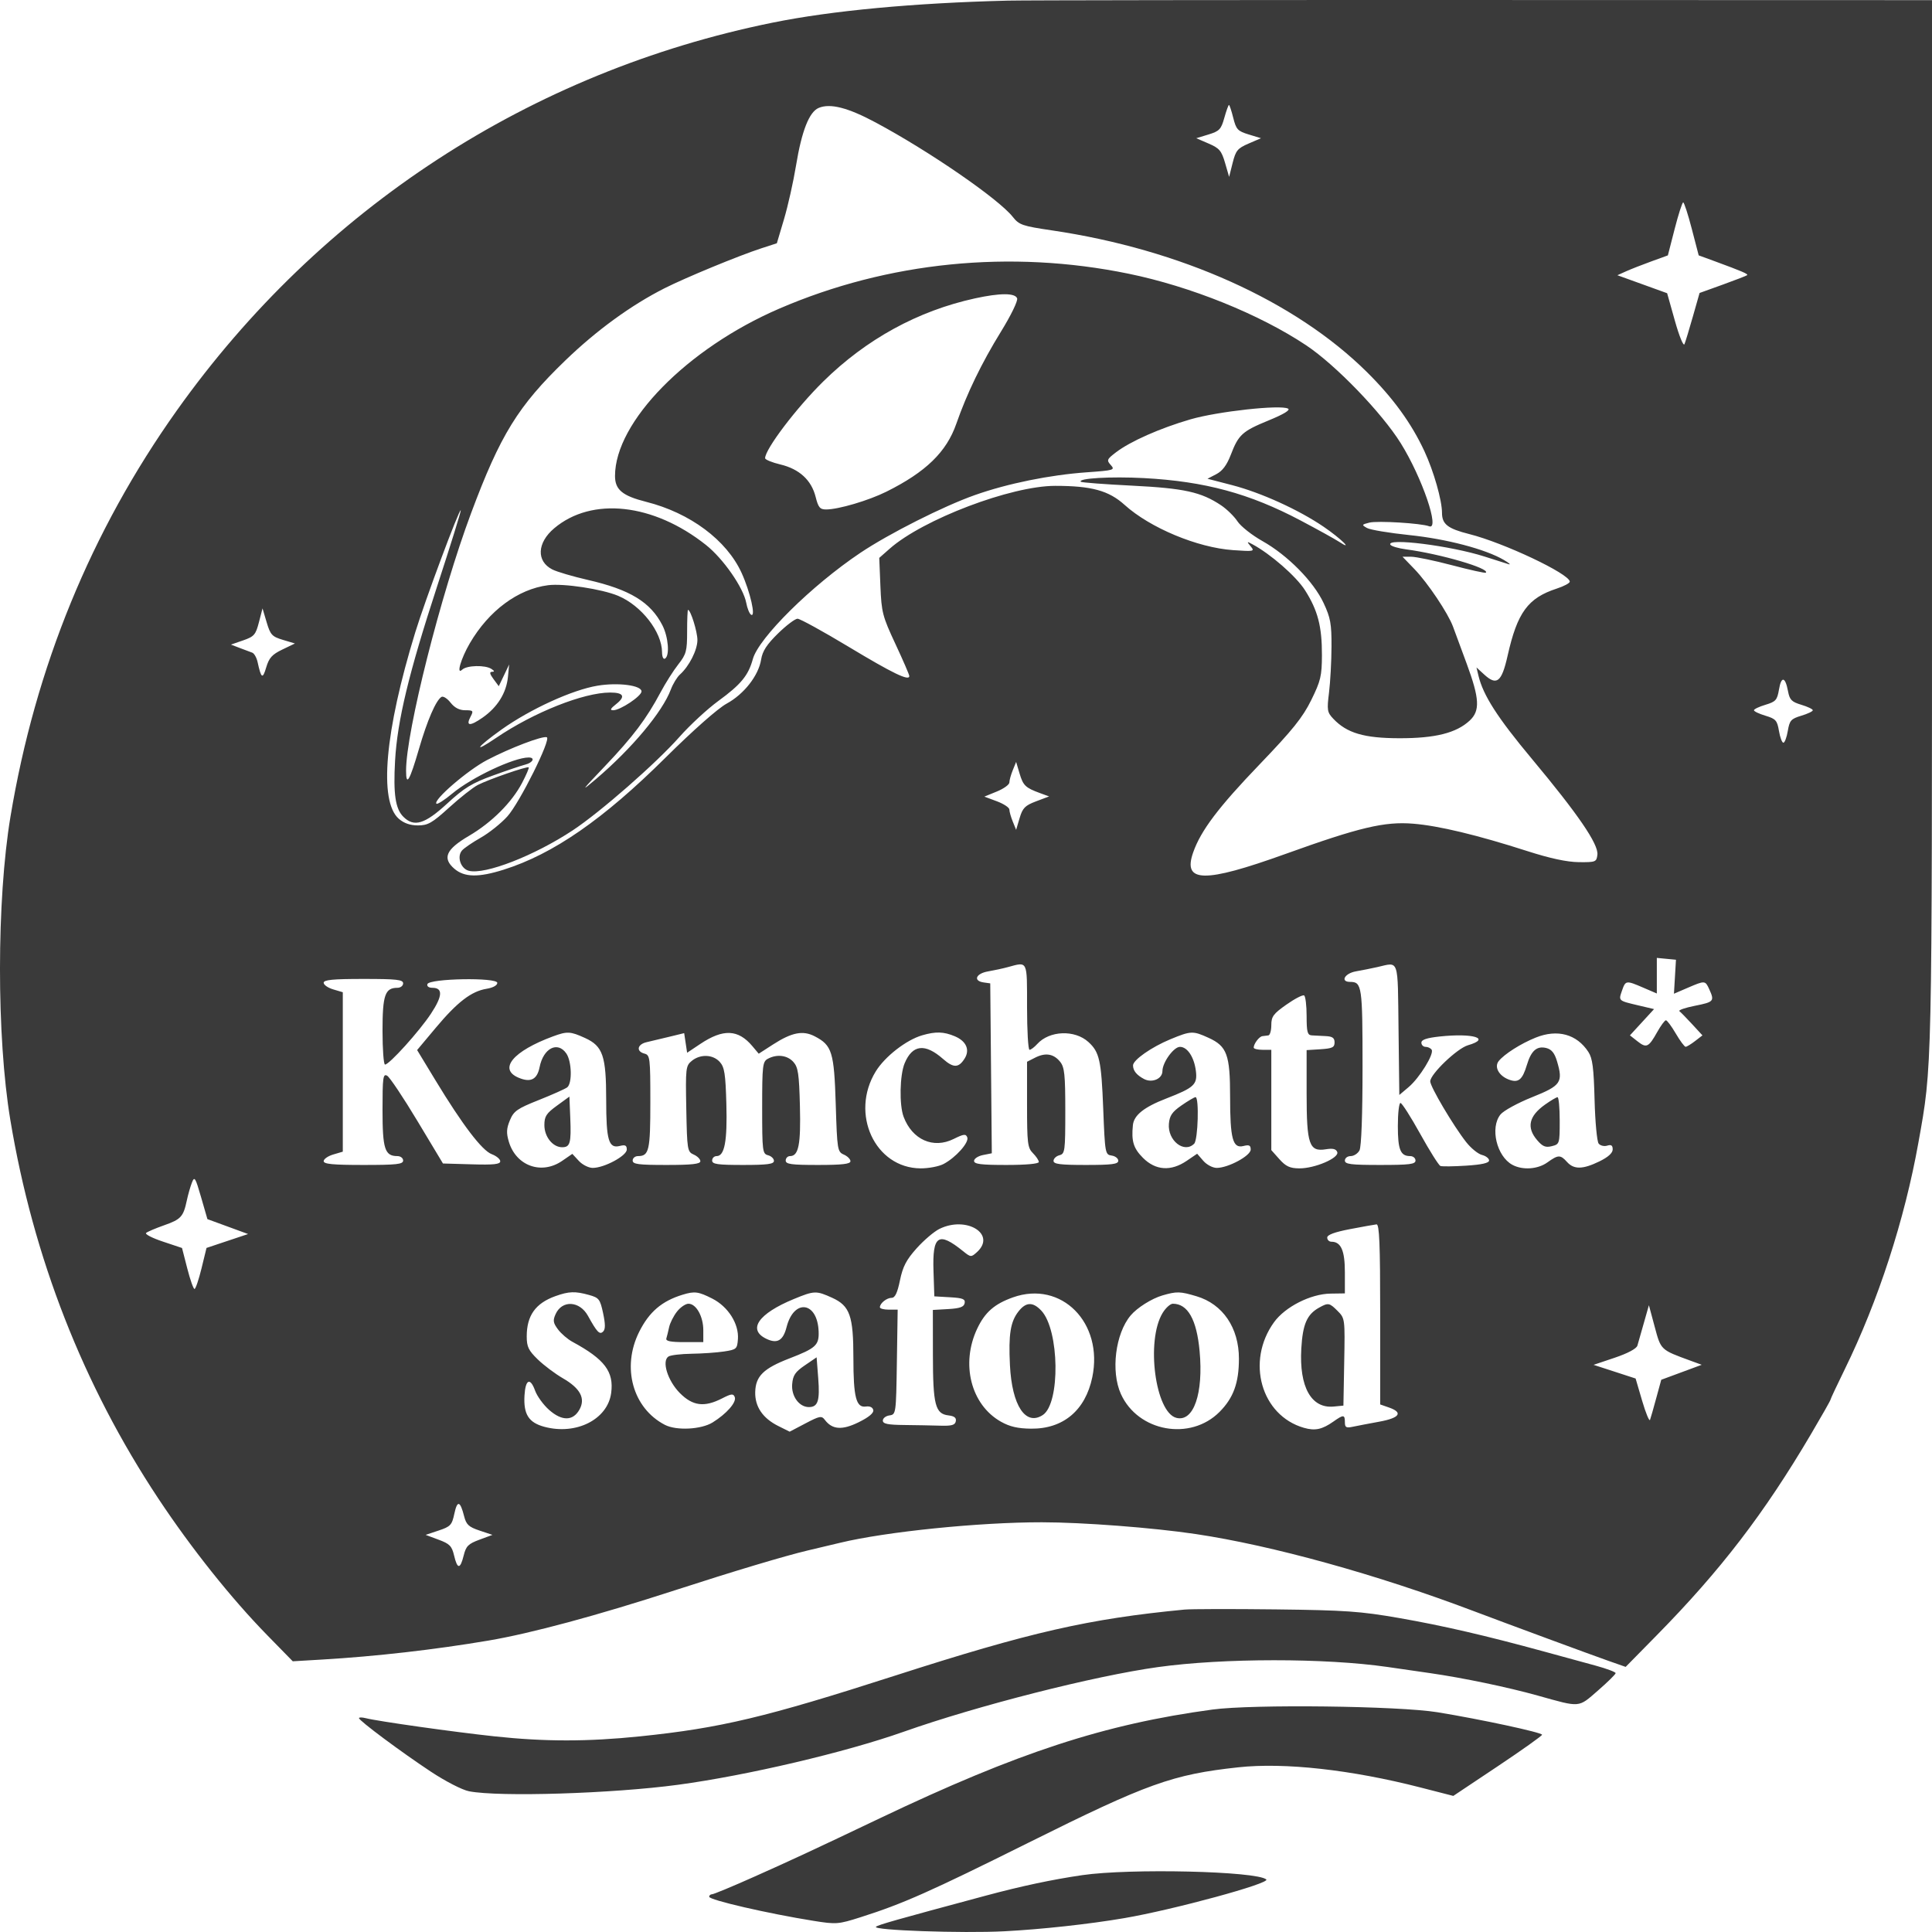 <svg width="109" height="109" viewBox="0 0 109 109" fill="none" xmlns="http://www.w3.org/2000/svg">
<path fill-rule="evenodd" clip-rule="evenodd" d="M56.864 0.035C51.543 0.168 46.92 0.601 43.581 1.279C29.928 4.052 18.07 11.773 9.972 23.164C5.137 29.965 1.992 37.644 0.591 46.072C-0.194 50.791 -0.198 58.487 0.582 63.179C1.872 70.942 4.683 78.134 8.935 84.549C10.792 87.351 13.047 90.18 15.083 92.261L16.517 93.727L18.177 93.629C21.212 93.45 24.521 93.072 27.559 92.558C29.958 92.152 33.691 91.145 38.102 89.713C41.385 88.648 44.284 87.779 45.574 87.474C46.213 87.323 47.035 87.128 47.4 87.04C49.991 86.415 55.238 85.882 58.774 85.884C61.078 85.885 65.056 86.189 67.461 86.548C71.754 87.187 77.687 88.831 83.098 90.879C84.995 91.596 89.81 93.375 90.728 93.696L91.717 94.043L93.477 92.253C97.076 88.592 99.531 85.392 102.165 80.924C102.774 79.892 103.272 79.014 103.272 78.972C103.272 78.931 103.637 78.152 104.083 77.242C105.963 73.404 107.454 68.817 108.231 64.475C109.016 60.09 109 60.837 109 29.576V0.008L83.762 0.001C69.882 -0.003 57.777 0.012 56.864 0.035ZM46.188 6.089C45.653 6.314 45.23 7.391 44.911 9.336C44.761 10.252 44.456 11.615 44.233 12.364L43.828 13.725L42.957 14.008C41.679 14.424 38.691 15.657 37.488 16.265C35.608 17.216 33.659 18.634 31.9 20.331C29.228 22.908 28.228 24.528 26.575 28.959C24.861 33.549 22.911 41.278 22.91 43.478C22.909 44.403 23.11 44.065 23.638 42.25C24.105 40.644 24.595 39.512 24.906 39.319C25.003 39.259 25.233 39.404 25.419 39.641C25.646 39.93 25.917 40.071 26.248 40.071C26.695 40.071 26.723 40.103 26.555 40.419C26.262 40.967 26.501 40.992 27.224 40.489C28.064 39.905 28.568 39.097 28.657 38.192L28.725 37.489L28.433 38.102L28.14 38.714L27.841 38.31C27.628 38.02 27.604 37.905 27.758 37.903C27.912 37.901 27.903 37.854 27.725 37.739C27.369 37.508 26.337 37.534 26.076 37.781C25.727 38.109 26.004 37.153 26.505 36.294C27.58 34.453 29.217 33.238 30.919 33.017C31.794 32.903 33.961 33.232 34.876 33.616C36.189 34.168 37.342 35.647 37.351 36.791C37.353 37.06 37.425 37.215 37.521 37.156C37.794 36.987 37.709 35.937 37.37 35.275C36.7 33.968 35.535 33.26 33.164 32.718C32.318 32.524 31.417 32.259 31.161 32.128C30.251 31.664 30.298 30.622 31.267 29.805C33.389 28.013 36.865 28.394 39.826 30.743C40.804 31.518 41.941 33.152 42.102 34.013C42.16 34.323 42.282 34.624 42.373 34.68C42.659 34.857 42.328 33.393 41.841 32.325C40.995 30.472 38.935 28.937 36.454 28.312C35.116 27.974 34.698 27.628 34.698 26.854C34.698 23.804 38.766 19.657 43.957 17.416C50.094 14.766 57.005 14.074 63.672 15.442C67.171 16.16 71.069 17.732 73.696 19.484C75.357 20.592 77.956 23.284 79.03 25.009C80.236 26.946 81.255 29.932 80.629 29.691C80.186 29.52 77.716 29.37 77.258 29.485C76.819 29.596 76.811 29.613 77.123 29.788C77.304 29.891 78.376 30.07 79.503 30.187C81.612 30.405 83.801 30.98 84.841 31.589C85.161 31.776 85.273 31.882 85.091 31.824C84.908 31.767 84.31 31.577 83.762 31.401C81.836 30.786 78.194 30.328 78.443 30.733C78.496 30.819 78.893 30.936 79.325 30.993C81.26 31.249 84.076 32.072 83.829 32.31C83.793 32.346 82.94 32.158 81.936 31.893C80.931 31.628 79.888 31.411 79.618 31.41L79.127 31.409L79.81 32.117C80.552 32.887 81.696 34.595 81.975 35.35C82.071 35.61 82.419 36.553 82.749 37.446C83.476 39.417 83.512 40.1 82.917 40.654C82.162 41.355 80.974 41.654 78.947 41.65C76.96 41.647 75.987 41.36 75.221 40.55C74.877 40.187 74.858 40.066 74.981 39.072C75.054 38.476 75.118 37.314 75.121 36.489C75.127 35.198 75.066 34.856 74.677 34.025C74.11 32.809 72.649 31.329 71.227 30.528C70.633 30.194 69.998 29.692 69.815 29.412C69.632 29.133 69.215 28.725 68.888 28.506C67.767 27.758 66.812 27.547 63.859 27.399C62.319 27.322 61.023 27.224 60.98 27.181C60.784 26.984 62.678 26.874 64.536 26.973C67.977 27.158 70.493 27.839 73.385 29.369C74.344 29.876 75.312 30.412 75.537 30.559C76.415 31.132 75.641 30.375 74.681 29.721C73.271 28.76 71.148 27.795 69.511 27.37L68.123 27.01L68.621 26.752C68.967 26.573 69.215 26.241 69.438 25.662C69.877 24.518 70.084 24.33 71.584 23.715C72.425 23.37 72.813 23.134 72.671 23.055C72.255 22.821 68.697 23.212 67.159 23.66C65.45 24.157 63.767 24.903 62.96 25.52C62.445 25.914 62.424 25.966 62.67 26.238C62.92 26.516 62.847 26.538 61.31 26.647C59.222 26.796 56.853 27.277 55.007 27.929C53.232 28.554 50.154 30.107 48.535 31.193C45.788 33.036 42.802 35.987 42.473 37.186C42.219 38.111 41.804 38.615 40.531 39.544C39.908 39.999 38.92 40.912 38.335 41.574C37.03 43.051 33.872 45.816 32.315 46.845C30.149 48.276 27.37 49.359 26.454 49.129C25.997 49.013 25.765 48.345 26.059 47.99C26.168 47.858 26.646 47.531 27.12 47.262C27.595 46.993 28.272 46.452 28.626 46.059C29.32 45.288 31.111 41.692 30.849 41.594C30.607 41.504 28.781 42.199 27.488 42.875C26.39 43.447 24.422 45.143 24.622 45.343C24.674 45.395 25.076 45.138 25.515 44.772C26.605 43.862 28.989 42.736 29.826 42.736C30.209 42.736 30.07 43.028 29.634 43.138C29.405 43.196 28.581 43.474 27.801 43.757C26.625 44.184 26.186 44.453 25.227 45.337C23.961 46.502 23.356 46.683 22.753 46.077C22.307 45.63 22.184 44.795 22.289 42.921C22.417 40.656 23.065 37.965 24.662 33.08C25.424 30.747 26.025 28.814 25.996 28.786C25.91 28.7 23.981 33.875 23.43 35.669C21.712 41.26 21.364 45.2 22.499 46.193C22.788 46.445 23.142 46.568 23.58 46.568C24.144 46.568 24.38 46.432 25.342 45.558C25.953 45.003 26.678 44.431 26.954 44.288C27.564 43.972 29.751 43.215 29.829 43.293C29.86 43.324 29.692 43.717 29.456 44.167C28.877 45.273 27.744 46.403 26.459 47.157C25.162 47.917 24.941 48.414 25.633 49.012C26.198 49.499 26.992 49.515 28.413 49.067C31.206 48.188 34.039 46.227 37.553 42.74C39.104 41.201 40.499 39.969 40.997 39.697C41.977 39.163 42.797 38.113 42.941 37.21C43.017 36.734 43.258 36.362 43.893 35.74C44.361 35.282 44.857 34.908 44.996 34.907C45.135 34.907 46.432 35.62 47.879 36.491C50.373 37.993 51.302 38.441 51.302 38.142C51.302 38.069 50.95 37.255 50.519 36.333C49.789 34.771 49.732 34.549 49.671 33.066L49.606 31.475L50.195 30.956C52.078 29.297 57.046 27.411 59.531 27.411C61.58 27.411 62.553 27.677 63.447 28.484C64.887 29.783 67.554 30.896 69.565 31.037C70.752 31.12 70.798 31.11 70.561 30.823C70.332 30.544 70.339 30.535 70.649 30.701C71.68 31.252 73.121 32.509 73.623 33.295C74.349 34.434 74.586 35.345 74.581 36.969C74.577 38.137 74.51 38.417 73.977 39.499C73.495 40.478 72.925 41.187 71.067 43.123C68.736 45.55 67.751 46.856 67.317 48.09C66.712 49.809 67.933 49.83 72.51 48.183C76.697 46.676 78.114 46.34 79.727 46.471C81.17 46.587 83.35 47.111 86.165 48.016C87.454 48.43 88.404 48.634 89.076 48.641C90.027 48.65 90.074 48.631 90.122 48.219C90.19 47.63 89.029 45.932 86.431 42.82C84.482 40.485 83.678 39.233 83.411 38.118L83.3 37.656L83.724 38.045C84.445 38.709 84.72 38.491 85.058 36.988C85.605 34.552 86.202 33.737 87.83 33.207C88.241 33.073 88.572 32.895 88.564 32.811C88.526 32.364 84.838 30.621 82.891 30.131C81.678 29.825 81.355 29.573 81.355 28.933C81.355 28.225 80.89 26.594 80.367 25.465C79.632 23.881 78.599 22.458 77.125 20.997C73.071 16.981 66.605 14.07 59.355 12.999C57.678 12.752 57.496 12.689 57.139 12.236C56.342 11.225 52.428 8.53 49.406 6.912C47.835 6.07 46.837 5.815 46.188 6.089ZM69.074 6.649C68.893 7.298 68.796 7.4 68.181 7.588L67.491 7.798L68.188 8.099C68.795 8.36 68.916 8.503 69.116 9.19L69.345 9.98L69.543 9.191C69.719 8.492 69.821 8.368 70.442 8.1L71.143 7.798L70.452 7.587C69.829 7.397 69.742 7.304 69.578 6.649C69.477 6.249 69.369 5.921 69.336 5.921C69.304 5.921 69.186 6.249 69.074 6.649ZM94.482 12.914L94.098 14.409L93.164 14.748C92.65 14.934 92.01 15.186 91.74 15.307L91.25 15.528L92.653 16.035L94.057 16.543L94.496 18.104C94.745 18.986 94.979 19.556 95.036 19.415C95.092 19.277 95.306 18.572 95.512 17.847L95.887 16.529L97.2 16.056C97.921 15.796 98.539 15.556 98.573 15.523C98.637 15.457 98.267 15.299 96.773 14.75L95.837 14.407L95.448 12.913C95.235 12.091 95.016 11.419 94.963 11.419C94.91 11.419 94.693 12.091 94.482 12.914ZM55.014 16.832C51.796 17.534 48.881 19.129 46.454 21.515C44.939 23.003 43.166 25.341 43.166 25.85C43.166 25.932 43.554 26.092 44.028 26.205C45.096 26.459 45.779 27.087 46.016 28.032C46.166 28.631 46.26 28.743 46.607 28.743C47.3 28.743 49.001 28.241 50.01 27.739C52.233 26.632 53.397 25.502 53.952 23.912C54.551 22.195 55.376 20.49 56.467 18.719C57.04 17.79 57.438 16.97 57.384 16.83C57.267 16.524 56.422 16.525 55.014 16.832ZM14.608 35.107C14.426 35.813 14.338 35.914 13.718 36.129L13.03 36.367L13.528 36.558C13.802 36.663 14.118 36.781 14.229 36.821C14.341 36.86 14.477 37.101 14.534 37.357C14.736 38.284 14.818 38.334 15.018 37.656C15.178 37.115 15.35 36.924 15.927 36.647L16.64 36.304L15.959 36.1C15.347 35.916 15.255 35.816 15.044 35.109L14.811 34.324L14.608 35.107ZM38.766 35.628C38.766 36.732 38.719 36.909 38.268 37.483C37.994 37.832 37.546 38.538 37.271 39.053C36.466 40.562 35.719 41.554 34.124 43.231C32.779 44.645 32.728 44.718 33.641 43.939C35.659 42.217 37.373 40.165 37.846 38.905C37.966 38.584 38.198 38.202 38.361 38.056C38.883 37.587 39.346 36.672 39.347 36.109C39.347 35.639 38.963 34.407 38.816 34.407C38.789 34.407 38.766 34.957 38.766 35.628ZM100.367 38.902C100.266 39.497 100.186 39.587 99.605 39.762C99.247 39.869 98.955 40.008 98.955 40.071C98.955 40.134 99.247 40.273 99.605 40.38C100.186 40.555 100.266 40.646 100.366 41.24C100.428 41.605 100.54 41.903 100.615 41.903C100.69 41.903 100.802 41.605 100.864 41.24C100.964 40.646 101.044 40.555 101.625 40.38C101.983 40.273 102.275 40.134 102.275 40.071C102.275 40.008 101.985 39.87 101.63 39.763C101.079 39.598 100.968 39.484 100.876 38.993C100.722 38.169 100.497 38.129 100.367 38.902ZM33.702 38.687C32.279 38.926 29.916 40.006 28.297 41.158C26.873 42.172 26.627 42.555 27.997 41.626C30.115 40.189 32.927 39.072 34.422 39.072C35.19 39.072 35.305 39.295 34.761 39.724C34.436 39.981 34.393 40.071 34.596 40.071C34.995 40.071 36.193 39.273 36.193 39.008C36.193 38.663 34.863 38.492 33.702 38.687ZM57.138 43.455C57.033 43.713 56.947 44.023 56.947 44.145C56.947 44.267 56.63 44.496 56.242 44.655L55.536 44.944L56.242 45.207C56.63 45.352 56.947 45.563 56.947 45.675C56.947 45.788 57.033 46.091 57.138 46.349L57.328 46.818L57.526 46.151C57.695 45.582 57.831 45.445 58.456 45.209L59.189 44.933L58.691 44.751C57.856 44.446 57.726 44.323 57.523 43.642L57.328 42.986L57.138 43.455ZM93.475 55.047V56.051L92.715 55.724C91.735 55.303 91.713 55.306 91.509 55.893C91.309 56.468 91.295 56.455 92.443 56.725L93.319 56.931L92.639 57.672L91.958 58.413L92.383 58.748C92.89 59.148 93.013 59.09 93.498 58.224C93.702 57.86 93.923 57.562 93.988 57.562C94.054 57.562 94.305 57.9 94.546 58.312C94.787 58.724 95.037 59.06 95.101 59.058C95.166 59.056 95.406 58.91 95.634 58.734L96.049 58.414L95.468 57.783C95.148 57.437 94.825 57.106 94.75 57.049C94.675 56.991 95.067 56.855 95.621 56.745C96.694 56.533 96.738 56.483 96.437 55.821C96.206 55.311 96.195 55.31 95.217 55.73L94.441 56.064L94.498 55.106L94.555 54.147L94.015 54.095L93.475 54.043V55.047ZM56.864 54.562C56.59 54.637 56.086 54.746 55.743 54.805C55.055 54.923 54.888 55.34 55.494 55.427L55.868 55.48L55.912 60.273L55.956 65.066L55.455 65.166C55.18 65.222 54.955 65.37 54.955 65.496C54.955 65.676 55.342 65.725 56.781 65.725C57.888 65.725 58.608 65.659 58.608 65.558C58.608 65.467 58.458 65.242 58.276 65.059C57.974 64.756 57.944 64.503 57.944 62.314V59.903L58.4 59.671C58.984 59.374 59.445 59.45 59.811 59.904C60.058 60.211 60.102 60.627 60.102 62.677C60.102 64.95 60.083 65.095 59.77 65.177C59.587 65.225 59.438 65.368 59.438 65.495C59.438 65.677 59.82 65.725 61.264 65.725C62.737 65.725 63.091 65.679 63.091 65.487C63.091 65.356 62.922 65.224 62.717 65.195C62.353 65.143 62.341 65.075 62.242 62.56C62.134 59.823 62.031 59.357 61.406 58.788C60.636 58.085 59.205 58.141 58.519 58.901C58.357 59.081 58.161 59.228 58.084 59.228C58.007 59.228 57.944 58.141 57.944 56.813C57.944 54.149 57.995 54.256 56.864 54.562ZM77.702 54.562C77.382 54.634 76.841 54.742 76.498 54.802C75.86 54.915 75.598 55.397 76.174 55.397C76.837 55.397 76.872 55.633 76.872 60.189C76.872 62.898 76.806 64.704 76.7 64.903C76.605 65.08 76.381 65.225 76.202 65.225C76.022 65.225 75.876 65.338 75.876 65.475C75.876 65.683 76.208 65.725 77.868 65.725C79.528 65.725 79.86 65.683 79.86 65.475C79.86 65.338 79.726 65.225 79.561 65.225C79.011 65.225 78.864 64.867 78.864 63.526C78.864 62.811 78.931 62.227 79.012 62.227C79.093 62.227 79.595 63.012 80.127 63.972C80.659 64.932 81.172 65.746 81.266 65.782C81.361 65.818 82.017 65.81 82.725 65.764C83.605 65.707 84.011 65.615 84.011 65.471C84.011 65.356 83.831 65.216 83.611 65.16C83.39 65.105 82.988 64.778 82.718 64.434C81.999 63.521 80.691 61.31 80.691 61.009C80.691 60.601 82.209 59.148 82.82 58.971C84.138 58.59 83.124 58.275 81.23 58.477C80.496 58.556 80.192 58.658 80.192 58.825C80.192 58.955 80.3 59.062 80.432 59.062C80.563 59.062 80.716 59.136 80.772 59.226C80.919 59.464 80.086 60.814 79.473 61.332L78.947 61.776L78.903 58.087C78.853 53.988 78.952 54.28 77.702 54.562ZM18.261 55.446C18.261 55.564 18.503 55.733 18.8 55.82L19.34 55.98V60.477V64.975L18.8 65.135C18.503 65.222 18.261 65.391 18.261 65.51C18.261 65.675 18.779 65.725 20.502 65.725C22.384 65.725 22.744 65.685 22.744 65.475C22.744 65.338 22.599 65.225 22.423 65.225C21.709 65.225 21.581 64.829 21.581 62.623C21.581 60.78 21.611 60.561 21.843 60.691C21.987 60.772 22.754 61.919 23.547 63.24L24.991 65.642L26.607 65.689C27.857 65.726 28.223 65.687 28.223 65.517C28.223 65.397 28.007 65.216 27.743 65.117C27.193 64.908 26.095 63.466 24.565 60.944L23.533 59.242L24.591 57.979C25.807 56.529 26.595 55.924 27.453 55.785C27.813 55.726 28.057 55.592 28.057 55.453C28.057 55.134 24.219 55.201 24.113 55.522C24.073 55.644 24.188 55.73 24.395 55.73C24.999 55.73 24.972 56.194 24.312 57.193C23.652 58.191 21.963 60.061 21.722 60.061C21.645 60.061 21.581 59.204 21.581 58.157C21.581 56.137 21.722 55.73 22.423 55.73C22.599 55.73 22.744 55.617 22.744 55.48C22.744 55.27 22.384 55.23 20.502 55.23C18.779 55.23 18.261 55.28 18.261 55.446ZM72.58 56.676C71.839 57.196 71.725 57.351 71.725 57.836C71.725 58.144 71.65 58.404 71.558 58.416C71.467 58.428 71.315 58.446 71.221 58.458C71.042 58.479 70.735 58.884 70.731 59.103C70.73 59.172 70.953 59.228 71.227 59.228H71.725V62.057V64.887L72.181 65.399C72.544 65.806 72.774 65.913 73.302 65.917C74.18 65.925 75.572 65.326 75.445 64.995C75.379 64.821 75.194 64.776 74.805 64.84C73.862 64.993 73.717 64.574 73.717 61.699V59.246L74.506 59.196C75.167 59.153 75.294 59.091 75.294 58.812C75.294 58.558 75.176 58.473 74.796 58.455C74.522 58.443 74.167 58.424 74.008 58.414C73.763 58.398 73.717 58.226 73.717 57.322C73.717 56.732 73.654 56.21 73.576 56.162C73.499 56.114 73.05 56.345 72.58 56.676ZM31.196 58.472C28.941 59.305 28.101 60.316 29.258 60.803C29.939 61.091 30.304 60.906 30.444 60.203C30.657 59.136 31.457 58.726 31.949 59.432C32.259 59.875 32.292 61.121 32 61.347C31.886 61.434 31.167 61.756 30.403 62.06C29.177 62.548 28.985 62.682 28.768 63.203C28.573 63.673 28.56 63.92 28.708 64.414C29.116 65.779 30.55 66.296 31.714 65.495L32.29 65.099L32.656 65.495C32.857 65.713 33.21 65.891 33.441 65.891C34.093 65.891 35.362 65.207 35.362 64.856C35.362 64.618 35.275 64.574 34.961 64.654C34.342 64.809 34.2 64.327 34.2 62.066C34.2 59.566 34.014 59.021 33.003 58.56C32.176 58.184 32.001 58.175 31.196 58.472ZM37.77 58.49C37.313 58.601 36.734 58.739 36.483 58.797C35.952 58.918 35.875 59.316 36.359 59.443C36.673 59.526 36.691 59.67 36.691 62.178C36.691 64.914 36.619 65.225 35.993 65.225C35.829 65.225 35.694 65.338 35.694 65.475C35.694 65.683 36.017 65.725 37.604 65.725C39.031 65.725 39.513 65.672 39.513 65.514C39.513 65.399 39.345 65.23 39.14 65.14C38.78 64.982 38.764 64.883 38.719 62.56C38.674 60.262 38.689 60.13 39.028 59.853C39.51 59.459 40.223 59.485 40.608 59.912C40.875 60.208 40.933 60.579 40.98 62.286C41.038 64.381 40.88 65.225 40.431 65.225C40.291 65.225 40.178 65.338 40.178 65.475C40.178 65.681 40.482 65.725 41.921 65.725C43.294 65.725 43.664 65.676 43.664 65.495C43.664 65.368 43.515 65.225 43.332 65.177C43.018 65.095 43 64.95 43 62.498C43 60.106 43.025 59.893 43.321 59.734C43.831 59.46 44.417 59.532 44.759 59.911C45.029 60.209 45.084 60.579 45.13 62.397C45.185 64.573 45.057 65.225 44.572 65.225C44.438 65.225 44.328 65.338 44.328 65.475C44.328 65.682 44.642 65.725 46.155 65.725C47.515 65.725 47.981 65.671 47.981 65.514C47.981 65.399 47.813 65.23 47.608 65.14C47.248 64.981 47.231 64.876 47.151 62.302C47.059 59.351 46.943 58.973 45.964 58.466C45.301 58.122 44.675 58.244 43.62 58.923L42.806 59.448L42.446 59.02C41.647 58.07 40.803 58.034 39.513 58.895L38.766 59.394L38.683 58.841L38.6 58.288L37.77 58.49ZM52.027 58.41C51.127 58.672 49.922 59.609 49.407 60.449C47.946 62.83 49.363 65.897 51.933 65.917C52.383 65.92 52.967 65.81 53.231 65.672C53.92 65.311 54.683 64.456 54.572 64.168C54.493 63.961 54.376 63.975 53.802 64.259C52.654 64.829 51.468 64.303 50.98 63.007C50.729 62.34 50.762 60.651 51.039 59.986C51.479 58.93 52.19 58.85 53.205 59.744C53.795 60.264 54.089 60.257 54.427 59.714C54.731 59.225 54.511 58.734 53.865 58.463C53.238 58.201 52.791 58.188 52.027 58.41ZM66.034 58.632C64.966 59.073 63.919 59.806 63.923 60.111C63.927 60.409 64.126 60.654 64.543 60.875C64.997 61.115 65.581 60.865 65.582 60.43C65.583 59.94 66.218 59.062 66.571 59.062C66.991 59.062 67.373 59.642 67.47 60.425C67.564 61.188 67.371 61.366 65.796 61.977C64.543 62.462 63.974 62.916 63.916 63.476C63.824 64.385 63.947 64.785 64.485 65.325C65.196 66.038 66.064 66.097 66.953 65.491L67.541 65.091L67.888 65.491C68.081 65.713 68.419 65.891 68.647 65.891C69.295 65.891 70.562 65.206 70.562 64.856C70.562 64.616 70.476 64.574 70.15 64.656C69.55 64.807 69.4 64.251 69.4 61.874C69.4 59.504 69.225 59.026 68.185 58.552C67.303 58.15 67.191 58.154 66.034 58.632ZM86.641 58.54C85.806 58.876 84.881 59.462 84.557 59.86C84.289 60.19 84.559 60.691 85.121 60.906C85.662 61.112 85.891 60.927 86.144 60.083C86.385 59.274 86.708 58.994 87.241 59.128C87.535 59.202 87.705 59.41 87.84 59.862C88.199 61.065 88.075 61.246 86.44 61.901C85.629 62.225 84.826 62.665 84.655 62.877C84.054 63.621 84.439 65.241 85.329 65.719C85.905 66.028 86.756 65.97 87.295 65.585C87.915 65.141 88.033 65.139 88.411 65.558C88.799 65.989 89.301 65.979 90.233 65.525C90.726 65.285 90.985 65.052 90.985 64.847C90.985 64.62 90.902 64.563 90.676 64.635C90.507 64.689 90.29 64.637 90.194 64.521C90.099 64.404 89.995 63.293 89.963 62.052C89.917 60.246 89.847 59.706 89.613 59.348C88.956 58.342 87.867 58.047 86.641 58.54ZM31.419 62.381C30.821 62.816 30.713 62.984 30.713 63.477C30.713 64.136 31.186 64.725 31.715 64.725C32.167 64.725 32.232 64.491 32.174 63.073L32.125 61.868L31.419 62.381ZM66.66 62.364C66.131 62.73 65.986 62.941 65.947 63.401C65.867 64.347 66.811 65.091 67.374 64.525C67.591 64.308 67.66 61.89 67.449 61.899C67.38 61.902 67.026 62.111 66.66 62.364ZM87.167 62.32C86.255 62.967 86.112 63.612 86.723 64.325C87.032 64.686 87.198 64.754 87.553 64.664C87.987 64.555 87.996 64.525 87.996 63.223C87.996 62.492 87.94 61.897 87.872 61.902C87.803 61.906 87.486 62.094 87.167 62.32ZM10.826 66.724C10.738 66.954 10.609 67.403 10.541 67.724C10.346 68.644 10.21 68.794 9.267 69.125C8.78 69.296 8.319 69.493 8.242 69.561C8.165 69.63 8.59 69.849 9.186 70.047L10.269 70.409L10.566 71.565C10.729 72.201 10.912 72.721 10.974 72.721C11.035 72.721 11.212 72.201 11.368 71.564L11.651 70.406L12.824 70.014L13.997 69.622L12.849 69.201L11.702 68.781L11.345 67.545C11.021 66.423 10.973 66.347 10.826 66.724ZM52.998 69.334C52.698 69.482 52.121 69.974 51.715 70.427C51.133 71.077 50.934 71.458 50.774 72.236C50.629 72.943 50.496 73.221 50.306 73.221C50.026 73.221 49.642 73.529 49.642 73.754C49.642 73.828 49.867 73.888 50.144 73.888H50.645L50.6 76.844C50.555 79.768 50.551 79.802 50.181 79.855C49.976 79.884 49.808 80.015 49.808 80.146C49.808 80.33 50.084 80.387 51.011 80.396C51.674 80.403 52.588 80.42 53.044 80.434C53.696 80.454 53.884 80.401 53.925 80.184C53.963 79.99 53.842 79.893 53.516 79.855C52.765 79.768 52.635 79.268 52.633 76.437L52.63 73.905L53.501 73.855C54.161 73.816 54.383 73.736 54.424 73.522C54.468 73.29 54.32 73.23 53.595 73.189L52.713 73.138L52.666 71.706C52.599 69.693 52.939 69.463 54.328 70.583C54.768 70.938 54.79 70.939 55.117 70.643C56.232 69.63 54.528 68.577 52.998 69.334ZM76.166 69.345C75.293 69.512 74.879 69.666 74.879 69.823C74.879 69.951 74.986 70.056 75.117 70.056C75.656 70.056 75.876 70.554 75.875 71.775V72.971L75.066 72.983C73.945 72.999 72.506 73.728 71.878 74.598C70.285 76.804 71.15 79.86 73.564 80.555C74.194 80.736 74.594 80.65 75.237 80.196C75.797 79.8 75.876 79.805 75.876 80.237C75.876 80.534 75.948 80.575 76.332 80.493C76.583 80.44 77.256 80.311 77.826 80.207C78.97 79.998 79.176 79.693 78.366 79.41L77.868 79.236V74.146C77.868 70.174 77.822 69.061 77.66 69.077C77.546 69.089 76.874 69.209 76.166 69.345ZM31.334 73.126C30.212 73.528 29.717 74.223 29.717 75.398C29.717 75.982 29.816 76.188 30.341 76.697C30.684 77.03 31.32 77.507 31.754 77.758C32.739 78.326 33.043 78.897 32.693 79.525C32.33 80.176 31.707 80.185 30.985 79.549C30.66 79.263 30.301 78.77 30.188 78.455C29.913 77.694 29.644 77.819 29.591 78.731C29.529 79.793 29.827 80.262 30.717 80.499C32.511 80.978 34.282 80.081 34.481 78.591C34.643 77.386 34.116 76.689 32.296 75.703C32.025 75.556 31.657 75.24 31.479 75C31.206 74.634 31.185 74.495 31.347 74.138C31.713 73.333 32.704 73.388 33.173 74.239C33.685 75.166 33.831 75.318 34.027 75.124C34.159 74.994 34.158 74.708 34.026 74.087C33.856 73.296 33.795 73.217 33.233 73.06C32.446 72.841 32.098 72.853 31.334 73.126ZM38.516 73.044C37.339 73.403 36.625 74.013 36.061 75.141C35.06 77.144 35.698 79.45 37.513 80.388C38.16 80.723 39.56 80.652 40.205 80.252C40.995 79.762 41.564 79.111 41.454 78.823C41.374 78.614 41.268 78.624 40.733 78.898C39.736 79.408 39.081 79.324 38.356 78.594C37.668 77.899 37.321 76.783 37.716 76.531C37.837 76.454 38.422 76.385 39.015 76.376C39.609 76.368 40.431 76.311 40.842 76.249C41.552 76.142 41.591 76.108 41.632 75.553C41.696 74.689 41.081 73.718 40.183 73.263C39.402 72.867 39.187 72.839 38.516 73.044ZM44.782 73.291C42.781 74.116 42.16 75.017 43.236 75.533C43.85 75.828 44.182 75.636 44.377 74.873C44.793 73.249 46.123 73.432 46.186 75.122C46.215 75.893 46.029 76.064 44.543 76.638C43.074 77.205 42.632 77.638 42.608 78.535C42.587 79.36 43.032 80.016 43.911 80.454L44.552 80.773L45.443 80.305C46.245 79.883 46.353 79.864 46.534 80.104C46.954 80.66 47.51 80.7 48.443 80.241C49.011 79.962 49.302 79.721 49.269 79.556C49.238 79.398 49.077 79.321 48.849 79.354C48.302 79.431 48.147 78.828 48.147 76.62C48.147 74.234 47.95 73.675 46.95 73.219C46.048 72.809 45.941 72.813 44.782 73.291ZM57.149 73.195C56.107 73.566 55.57 74.034 55.134 74.956C54.191 76.947 54.778 79.255 56.47 80.209C56.967 80.49 57.426 80.596 58.175 80.603C59.986 80.62 61.235 79.57 61.624 77.706C62.267 74.629 59.882 72.225 57.149 73.195ZM65.587 73.084C64.985 73.257 64.155 73.779 63.789 74.215C62.926 75.241 62.662 77.372 63.239 78.647C64.203 80.777 67.156 81.313 68.804 79.657C69.589 78.868 69.898 78.02 69.898 76.653C69.898 74.912 68.99 73.575 67.507 73.133C66.576 72.856 66.394 72.851 65.587 73.084ZM38.194 73.998C38.002 74.242 37.804 74.635 37.752 74.872C37.701 75.11 37.63 75.397 37.595 75.512C37.549 75.663 37.823 75.72 38.605 75.72H39.679V75.048C39.679 74.271 39.278 73.554 38.842 73.554C38.677 73.554 38.385 73.754 38.194 73.998ZM57.462 73.988C57.007 74.567 56.893 75.284 56.979 77.019C57.093 79.303 57.862 80.47 58.834 79.832C59.829 79.177 59.772 75.037 58.752 73.947C58.275 73.438 57.883 73.45 57.462 73.988ZM65.591 74.078C64.643 75.642 65.178 79.693 66.372 79.994C67.342 80.238 67.902 78.622 67.679 76.221C67.515 74.444 67.011 73.554 66.171 73.554C66.026 73.554 65.766 73.79 65.591 74.078ZM74.421 73.775C73.736 74.157 73.497 74.707 73.417 76.084C73.293 78.248 73.978 79.476 75.241 79.355L75.793 79.302L75.838 76.841C75.884 74.416 75.879 74.375 75.472 73.968C75.005 73.498 74.939 73.486 74.421 73.775ZM92.744 74.637C92.588 75.187 92.424 75.763 92.379 75.917C92.329 76.089 91.837 76.352 91.102 76.6L89.906 77.002L91.092 77.387L92.278 77.773L92.649 79.037C92.854 79.732 93.053 80.213 93.092 80.106C93.131 79.999 93.289 79.446 93.443 78.877L93.725 77.844L94.866 77.422L96.008 76.999L95.365 76.764C93.684 76.149 93.709 76.172 93.356 74.858L93.028 73.638L92.744 74.637ZM45.408 77.03C44.865 77.4 44.734 77.594 44.693 78.091C44.636 78.768 45.086 79.385 45.636 79.385C46.146 79.385 46.261 79.034 46.164 77.773L46.072 76.578L45.408 77.03ZM25.633 85.402C25.497 86.041 25.417 86.127 24.748 86.35L24.013 86.595L24.742 86.866C25.37 87.098 25.492 87.223 25.619 87.758C25.804 88.546 25.965 88.546 26.16 87.76C26.291 87.228 26.419 87.1 27.049 86.867L27.784 86.595L27.056 86.352C26.444 86.147 26.305 86.018 26.183 85.537C25.963 84.668 25.798 84.627 25.633 85.402ZM66.826 90.81C61.414 91.33 58.115 92.083 50.472 94.544C43.176 96.892 40.648 97.494 36.109 97.962C33.163 98.266 30.73 98.266 27.891 97.961C25.604 97.716 21.344 97.115 20.642 96.938C20.428 96.884 20.253 96.882 20.253 96.934C20.253 97.074 22.621 98.838 24.304 99.951C25.134 100.5 26.079 100.986 26.462 101.06C28.166 101.392 34.565 101.192 38.268 100.692C42.15 100.168 47.7 98.863 50.97 97.707C55.163 96.225 61.732 94.554 65.332 94.054C69.02 93.541 74.761 93.539 78.283 94.048C78.922 94.141 80.006 94.297 80.691 94.396C82.541 94.662 85.063 95.188 86.751 95.66C89.194 96.343 89.027 96.357 90.152 95.379C90.702 94.901 91.151 94.459 91.151 94.396C91.151 94.332 90.647 94.143 90.03 93.974C89.414 93.806 88.125 93.453 87.166 93.191C83.839 92.28 81.425 91.721 78.947 91.288C76.76 90.906 75.91 90.846 71.974 90.799C69.508 90.77 67.192 90.775 66.826 90.81ZM68.404 96.45C62.321 97.272 57.438 98.868 49.642 102.582C45.884 104.373 44.662 104.941 42.538 105.888C41.326 106.429 40.261 106.871 40.172 106.871C40.084 106.871 40.011 106.935 40.011 107.012C40.011 107.195 43.333 107.961 45.908 108.372C47.181 108.575 47.298 108.566 48.565 108.162C50.946 107.405 52.469 106.728 58.026 103.961C64.734 100.62 66.153 100.111 69.869 99.708C72.468 99.426 76.237 99.844 80.143 100.847L81.993 101.322L84.497 99.651C85.873 98.732 87 97.931 87 97.871C87 97.744 83.534 96.999 81.106 96.603C78.896 96.243 70.67 96.144 68.404 96.45ZM61.055 105.793C59.369 106.039 57.614 106.412 55.619 106.948C50.514 108.32 49.544 108.595 49.422 108.705C49.2 108.904 54.285 109.083 56.667 108.959C58.758 108.851 61.456 108.555 63.423 108.219C66.209 107.742 71.685 106.252 71.442 106.036C70.912 105.567 63.749 105.399 61.055 105.793Z" fill="#3A3A3A"/>
</svg>
